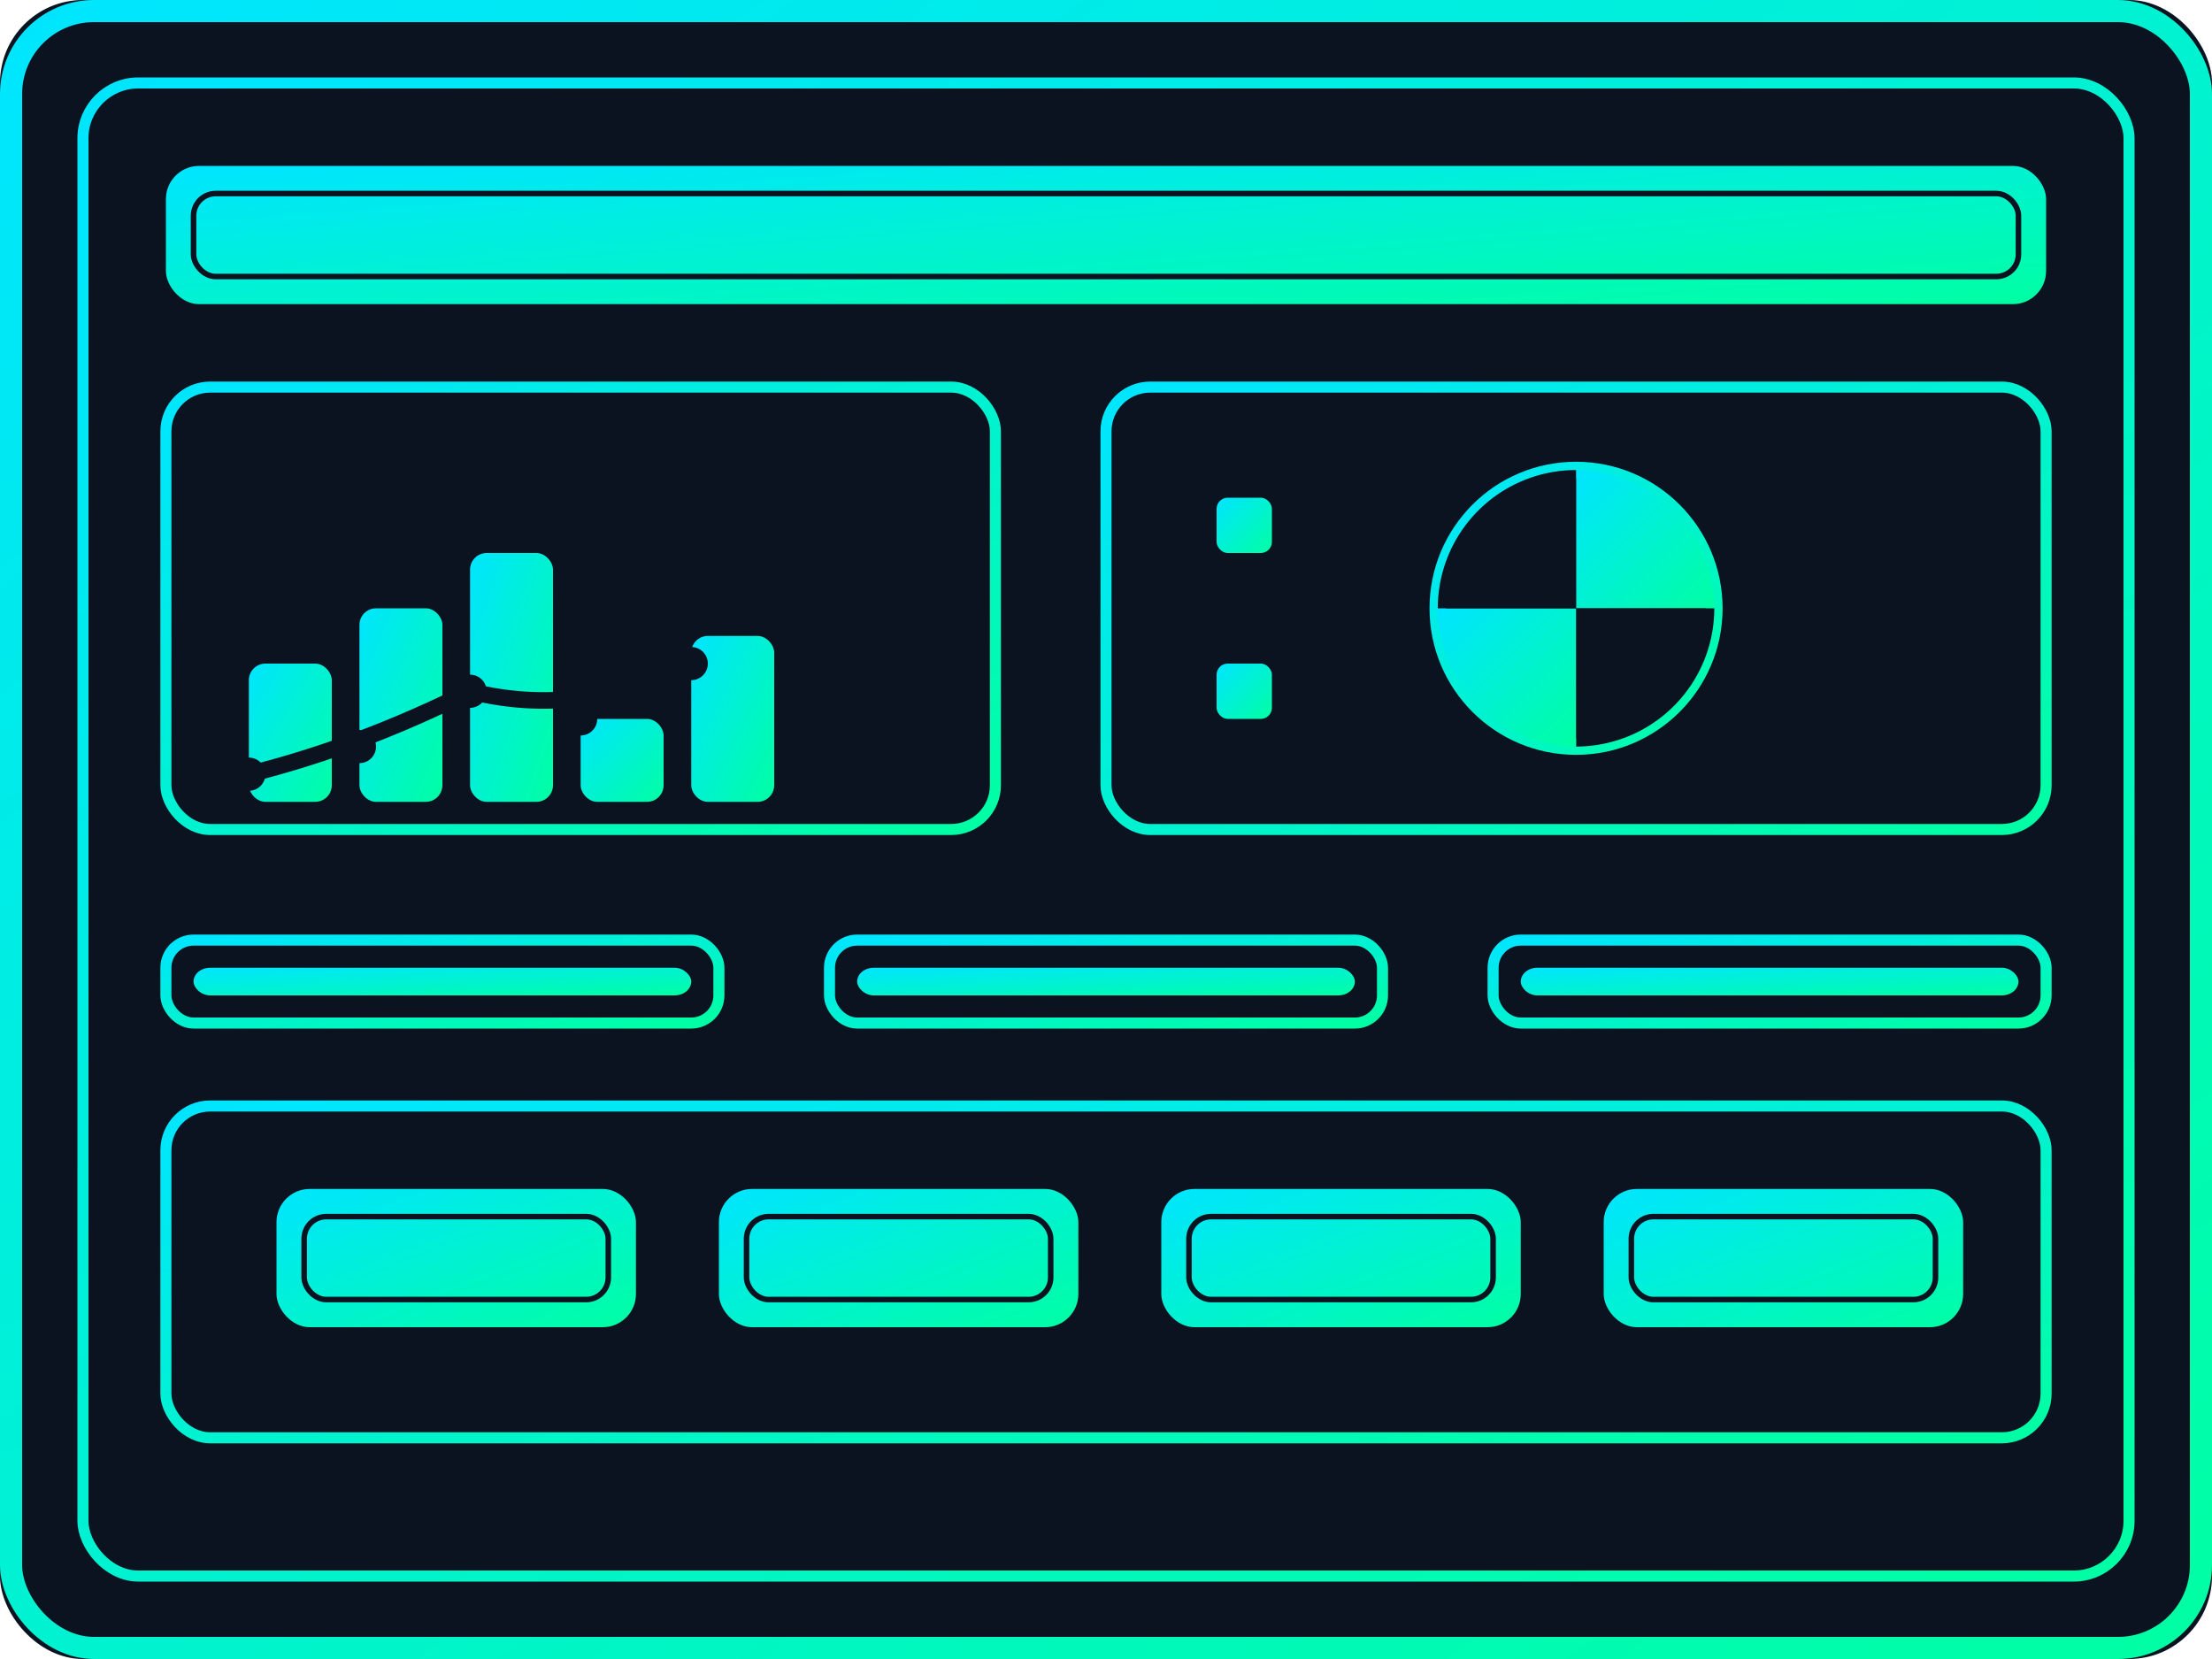 <svg viewBox="0 0 400 300" xmlns="http://www.w3.org/2000/svg">
  <defs>
    <linearGradient id="greenGradient" x1="0%" y1="0%" x2="100%" y2="100%">
      <stop offset="0%" style="stop-color:#00e5ff;stop-opacity:1" />
      <stop offset="100%" style="stop-color:#00ffa3;stop-opacity:1" />
    </linearGradient>
  </defs>
  
  <!-- Base de la pantalla -->
  <rect x="0" y="0" width="400" height="300" fill="#0b1220" rx="15"/>
  
  <!-- Pantalla -->
  <rect x="10" y="10" width="380" height="280" fill="none" stroke="#0b1220" stroke-width="4" rx="12"/>
  
  <!-- Marco de la pantalla -->
  <rect x="15" y="15" width="370" height="270" fill="none" stroke="url(#greenGradient)" stroke-width="2" rx="10"/>
  
  <!-- Borde verde del SVG -->
  <rect x="2" y="2" width="396" height="296" fill="none" stroke="url(#greenGradient)" stroke-width="4" rx="15"/>
  
  <!-- Estadísticas - Header -->
  <rect x="30" y="30" width="340" height="25" fill="url(#greenGradient)" rx="6"/>
  <rect x="35" y="35" width="330" height="15" fill="none" stroke="#0b1220" stroke-width="1" rx="4"/>
  
  <!-- Gráfico de barras (izquierda) -->
  <rect x="30" y="70" width="150" height="80" fill="none" stroke="url(#greenGradient)" stroke-width="2" rx="8"/>
  
  <!-- Barras del gráfico -->
  <rect x="45" y="120" width="15" height="25" fill="url(#greenGradient)" rx="3"/>
  <rect x="65" y="110" width="15" height="35" fill="url(#greenGradient)" rx="3"/>
  <rect x="85" y="100" width="15" height="45" fill="url(#greenGradient)" rx="3"/>
  <rect x="105" y="130" width="15" height="15" fill="url(#greenGradient)" rx="3"/>
  <rect x="125" y="115" width="15" height="30" fill="url(#greenGradient)" rx="3"/>
  
  <!-- Línea de tendencia -->
  <path d="M45 140 Q65 135 85 125 Q105 130 125 120" fill="none" stroke="#0b1220" stroke-width="3"/>
  
  <!-- Puntos en la línea -->
  <circle cx="45" cy="140" r="3" fill="#0b1220"/>
  <circle cx="65" cy="135" r="3" fill="#0b1220"/>
  <circle cx="85" cy="125" r="3" fill="#0b1220"/>
  <circle cx="105" cy="130" r="3" fill="#0b1220"/>
  <circle cx="125" cy="120" r="3" fill="#0b1220"/>
  
  <!-- Gráfico de pie (derecha) -->
  <rect x="200" y="70" width="170" height="80" fill="none" stroke="url(#greenGradient)" stroke-width="2" rx="8"/>
  
  <!-- Pie chart -->
  <circle cx="285" cy="110" r="25" fill="none" stroke="url(#greenGradient)" stroke-width="3"/>
  <path d="M285 85 A25 25 0 0 1 310 110 L285 110 Z" fill="url(#greenGradient)"/>
  <path d="M310 110 A25 25 0 0 1 285 135 L285 110 Z" fill="#0b1220"/>
  <path d="M285 135 A25 25 0 0 1 260 110 L285 110 Z" fill="url(#greenGradient)"/>
  <path d="M260 110 A25 25 0 0 1 285 85 L285 110 Z" fill="#0b1220"/>
  
  <!-- Leyenda del pie chart -->
  <rect x="220" y="90" width="10" height="10" fill="url(#greenGradient)" rx="2"/>
  <rect x="220" y="105" width="10" height="10" fill="#0b1220" rx="2"/>
  <rect x="220" y="120" width="10" height="10" fill="url(#greenGradient)" rx="2"/>
  
  <!-- Métricas en la parte inferior -->
  <rect x="30" y="170" width="100" height="15" fill="none" stroke="url(#greenGradient)" stroke-width="2" rx="5"/>
  <rect x="35" y="175" width="90" height="5" fill="url(#greenGradient)" rx="3"/>
  
  <rect x="150" y="170" width="100" height="15" fill="none" stroke="url(#greenGradient)" stroke-width="2" rx="5"/>
  <rect x="155" y="175" width="90" height="5" fill="url(#greenGradient)" rx="3"/>
  
  <rect x="270" y="170" width="100" height="15" fill="none" stroke="url(#greenGradient)" stroke-width="2" rx="5"/>
  <rect x="275" y="175" width="90" height="5" fill="url(#greenGradient)" rx="3"/>
  
  <!-- Dashboard - Sección inferior -->
  <rect x="30" y="200" width="340" height="60" fill="none" stroke="url(#greenGradient)" stroke-width="2" rx="8"/>
  
  <!-- Tarjetas de métricas -->
  <rect x="50" y="215" width="65" height="25" fill="url(#greenGradient)" rx="6"/>
  <rect x="55" y="220" width="55" height="15" fill="none" stroke="#0b1220" stroke-width="1" rx="4"/>
  
  <rect x="130" y="215" width="65" height="25" fill="url(#greenGradient)" rx="6"/>
  <rect x="135" y="220" width="55" height="15" fill="none" stroke="#0b1220" stroke-width="1" rx="4"/>
  
  <rect x="210" y="215" width="65" height="25" fill="url(#greenGradient)" rx="6"/>
  <rect x="215" y="220" width="55" height="15" fill="none" stroke="#0b1220" stroke-width="1" rx="4"/>
  
  <rect x="290" y="215" width="65" height="25" fill="url(#greenGradient)" rx="6"/>
  <rect x="295" y="220" width="55" height="15" fill="none" stroke="#0b1220" stroke-width="1" rx="4"/>
  
  
</svg>
